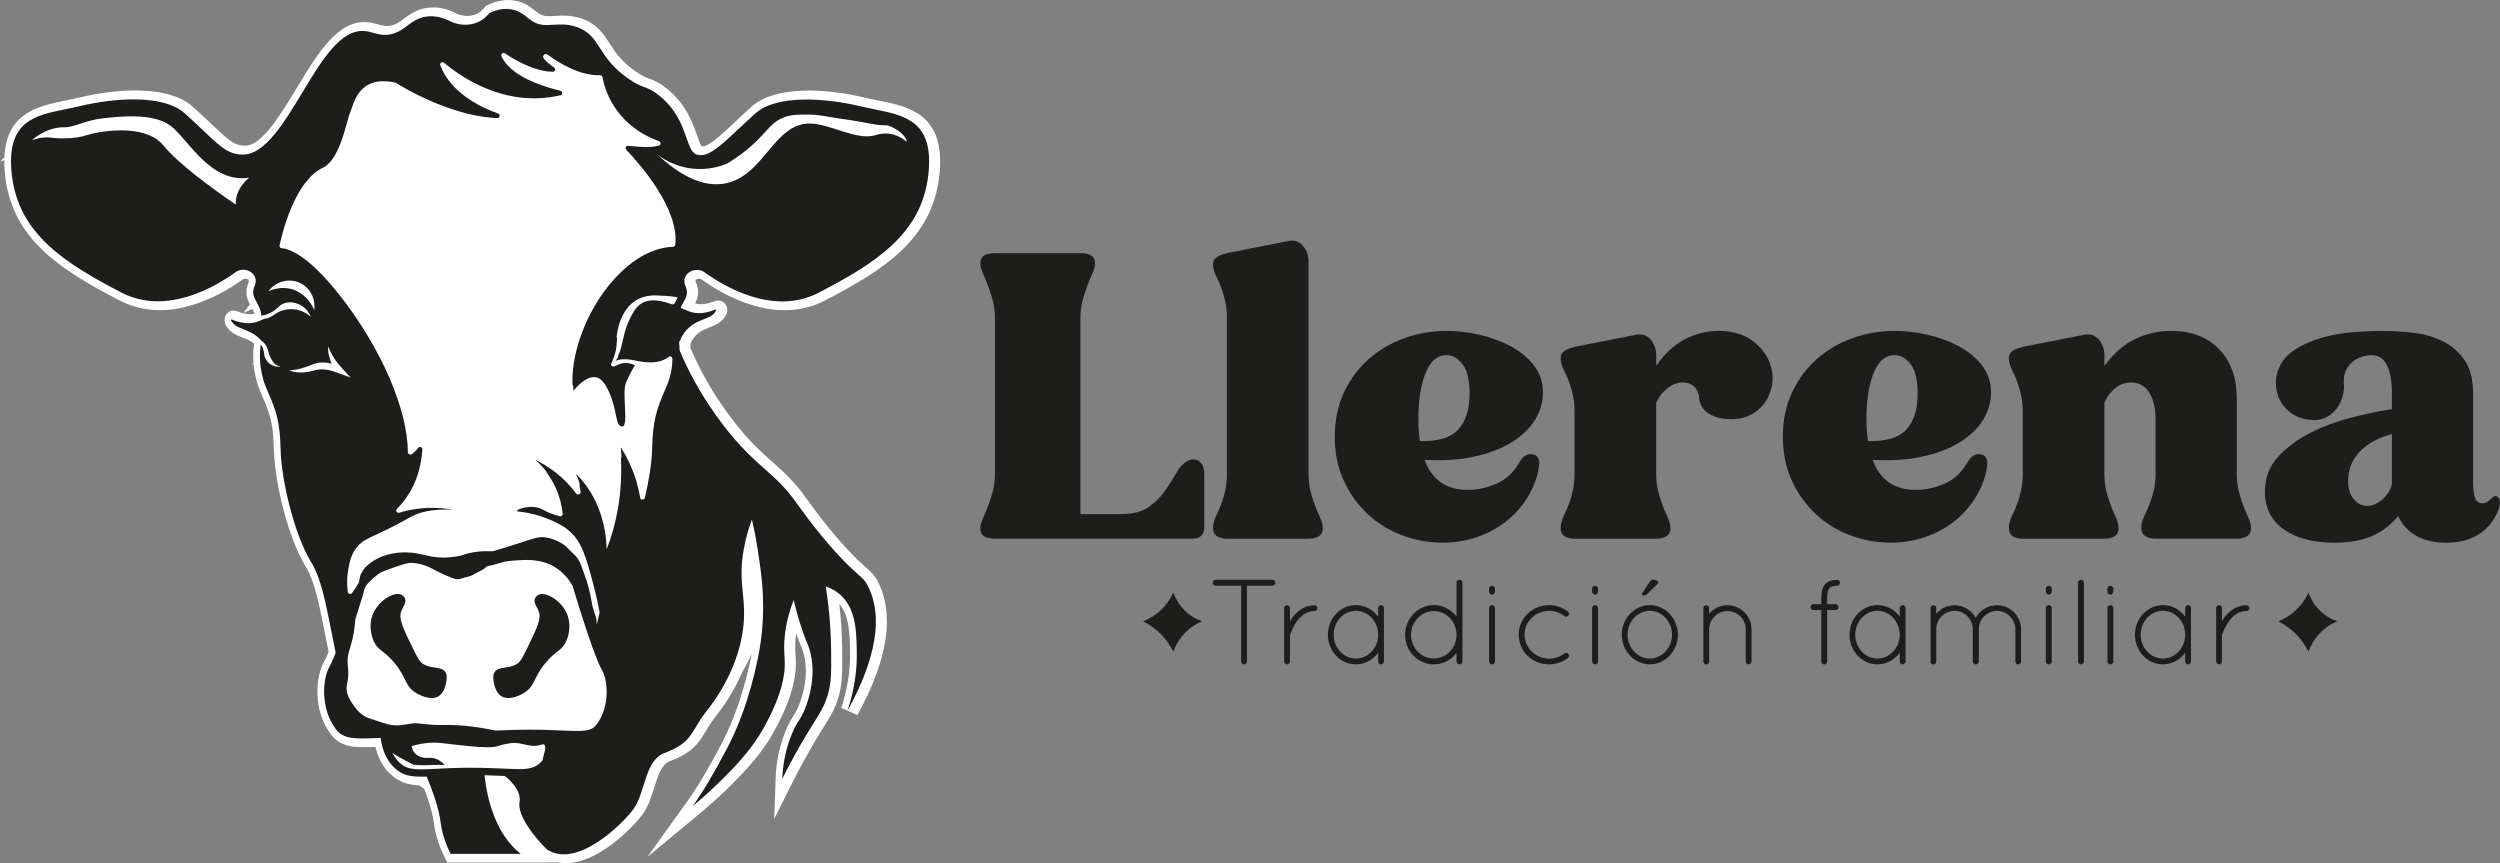 <?xml version="1.0" encoding="UTF-8"?>
<svg id="Capa_2" data-name="Capa 2" xmlns="http://www.w3.org/2000/svg" viewBox="0 0 727.38 251.19">
  <rect x="0" y="0" width="727.38" height="251.19" fill="#808080" stroke="none"/>
  <defs>
    <style>
      .cls-1 {
        fill: #1d1d1b;
      }

      .cls-2 {
        fill: #fff;
      }
    </style>
  </defs>
  <g id="Capa_2-2" data-name="Capa 2">
    <path class="cls-2" d="M255.71,29.29l-.52,2.53.51-2.53c-1.28-.25-2.75-.55-4.18-.9-11.39-2.74-26-3.49-32.85,2.65-1.89,1.7-3.6,3.3-4.98,4.6-4.01,3.77-7.8,7.33-9.49,6.9-.4-.31-1.08-2.28-1.45-3.33-1.27-3.62-3.18-9.09-8.99-13.64-2.15-1.67-3.54-2.19-4.82-2.67-1-.36-1.95-.71-3.89-2.04-4.29-2.95-6-5.62-7.66-8.19-1.84-2.88-3.74-5.86-8.47-7.37-2.99-.95-5.49-.8-7.49-.67-2.36.15-3.38.17-4.83-.83-.32-.23-.63-.47-.98-.74-1.31-1.04-3.11-2.47-5.97-2.91-2.44-.39-4.99.03-7.56,1.24l-.76.35-.52.66c-.41.49-1.31,1.41-2.76,1.9-2.53.86-4.84-.18-5.22-.36-2.77-1.45-5.56-2.02-8.28-1.7-3.21.38-5.29,1.92-6.99,3.17-1.37,1.03-2.29,1.67-3.67,2.01-1.5.35-2.57.04-3.95-.35-.86-.24-1.84-.51-2.95-.61-8.58-.78-14.44,8.88-20.64,19.14-4.74,7.83-10.1,16.7-14.93,16.77-.07,0-.13,0-.2,0-2.94,0-4.47-1.34-9.58-6.17-1.53-1.46-3.35-3.18-5.58-5.18-6.84-6.14-21.45-5.4-32.84-2.66-1.32.32-2.63.59-4.2.9-7.76,1.58-17.21,3.5-17.75,16.54l-1.22,1.22,1.2-.43c-.01,1.39.06,2.88.24,4.52,2.1,18.62,16.29,27.44,33.23,36.28,14.46,7.53,29.95-1.77,35.94-6.11.35-.25.91-.29,1.29-.09l.16.09c.18.1.46.33.27.75-.77,1.74-.89,3.39-.38,4.89.21.61.46,1.15.7,1.62l-1.83,2.47,2.55-1.13c.23.44.42.89.57,1.45-1.57.32-3.54-.16-4.9-.74-1.03-.45-2.22-.22-3.02.58-.84.83-.91,2.43-.36,3.47,1.08,2.07,3.05,2.85,4.8,3.55,1.22.48,2.38.94,3.4,1.81-.27,1.96-.31,3.91-.15,5.81l-.58.04.6.24c.1,1.07.27,2.13.51,3.17l.06.27c.24,1.07.57,2.54,1.62,4.93,2.83,6.45,3.5,8.76,3.73,16.67.26,9.32,4.15,25.51,9.32,33.85,2.49,4.03,3.85,10.88,5.41,18.8.37,1.9.76,3.86,1.18,5.86-.69,1.75-1.05,2.45-1.22,2.73-2.62,4.41-3.42,14.27,1.88,21.29,2.88,3.81,6.94,3.91,12.96,3.66.8,3.39,2.35,6.11,4.59,8.11,2.52,2.27,5.13,2.94,8.17,3.07.47.35.97.71,1.45,1.06.83,2.24,1.62,4.36,2.28,7.1.35,1.48.46,2.29.57,3.08.12.9.24,1.83.68,3.42.6,2.26,1.46,4.44,2.53,6.52l.66,1.28h29.38l-.03-.03,2.75-.03h0c.8.17,1.6.24,2.41.24,9.47,0,19.56-10.56,22.25-14.14,1.65-2.21,2.54-5.04,3.41-7.78,1.11-3.52,2.15-6.85,4.44-7.71,6.82-2.57,8.46-5.28,10.53-8.72.8-1.34,1.73-2.86,3.15-4.65,1.8-2.27,4.85-6.54,7.32-12.16.97-1.85,1.94-3.69,2.92-5.54-.03.16-.06.31-.09.47-2.04,9.82-4.84,18.08-8.54,25.22-3.61,6.95-7.07,12.79-10,16.88l-11.7,16.31,15.45-12.81c2.32-1.93,14.15-11.97,19.87-21.13,1.7-2.74,3.03-5.46,3.09-5.58,1.12-2.29,3.21-6.57,4.24-11.63.69-3.42.57-5.51.44-7.54-.1-1.71-.21-3.48.19-6.38.35,1.04.64,1.81.87,2.41.24.6.42,1.03.58,1.39.26.6.41.94.61,1.66,1.29,4.44.94,9.45-1.01,14.88-.66,1.81-1.15,2.59-1.78,3.58-.65,1.03-1.39,2.21-2.33,4.49-1.77,4.3-2.75,8.93-2.91,13.76l-.41,11.85,5.3-10.61c1.63-3.27,3.4-6.56,5.25-9.77,1.56-2.71,2.81-4.71,3.81-6.31,2.01-3.22,3.22-5.16,4.24-8.43,1.27-4.08,1.23-7.71,1.17-14.29-.04-4.33-.32-8.73-.83-13.11,2.97,3.41,3.05,8.78,3.13,13.98.08,5.43-.78,10.89-2.57,16.23l4.71,2.07c8.94-16.26,10.89-29.4,5.82-39.06-.9-1.71-1.99-2.68-3.5-4.01-1.29-1.15-3.05-2.72-5.68-5.59-1.59-1.75-3.08-3.46-4.54-5.24-3.21-3.9-5.77-7.44-7.01-9.19l-.06-.09c-3.42-4.82-6.46-7.52-9.68-10.38-3.39-3-6.88-6.1-11.6-12.23-5.04-6.54-9.15-13.54-12.25-20.82l-.1-.24c0-.4,0-.75,0-1.15,1.39-3.13,3.39-3.92,5.5-4.76,1.89-.75,4.02-1.6,5.02-4.01.45-1.03.24-2.21-.55-3-.79-.8-1.96-1.05-3.04-.6-1.45.63-3.58,1.13-5.21.68-.1-.03-.21-.06-.33-.1.21-.44.39-.86.55-1.33.35-1.05.56-2.76-.4-4.89-.13-.29-.04-.55.19-.68l.23-.12c.39-.22.94-.19,1.29.07,6,4.34,21.5,13.64,35.95,6.11,16.94-8.84,31.13-17.66,33.23-36.28,2.01-17.88-8.82-20.08-17.53-21.85Z"/>
    <g>
      <path class="cls-1" d="M122.98,193.09c-1.01-.66-1.74-2.17-3.19-5.15-2.58-5.31-3.86-7.96-3.04-10.11.5-1.3,1.61-2.5,1.08-3.73-.31-.71-.99-1.04-1.08-1.08-2.1-.96-6.43,1.63-8.12,5.35-1.74,3.81-.16,7.57.07,8.1,1.29,2.91,2.8,2.57,5.89,6.18,3.86,4.52,3.06,6.9,6.48,8.98.44.27,4.19,2.48,6.62.88,1.52-1,1.94-3.1,2.06-3.68.2-1.01.45-2.24-.15-3.24-1.14-1.9-4.01-.79-6.62-2.5Z"/>
      <path class="cls-1" d="M156.74,173.03c-.09.04-.77.37-1.08,1.08-.53,1.23.58,2.43,1.08,3.73.82,2.15-.47,4.8-3.04,10.11-1.45,2.98-2.18,4.49-3.19,5.15-2.61,1.71-5.49.61-6.62,2.5-.6,1-.35,2.23-.15,3.24.12.58.54,2.68,2.06,3.68,2.44,1.6,6.18-.62,6.62-.88,3.42-2.08,2.62-4.46,6.48-8.98,3.08-3.61,4.6-3.27,5.89-6.18.23-.52,1.81-4.29.07-8.1-1.7-3.72-6.03-6.31-8.12-5.35Z"/>
      <path class="cls-1" d="M254.59,31.84c-1.39-.28-2.83-.58-4.28-.92-10.26-2.47-24.41-3.41-30.52,2.07-1.81,1.62-3.47,3.18-4.93,4.55-5.33,5-8.85,8.31-11.95,7.49-1.54-.41-2.16-1.98-3.2-4.96-1.24-3.54-2.94-8.38-8.14-12.45-1.87-1.45-2.97-1.85-4.12-2.28-1.11-.41-2.26-.83-4.47-2.35-4.72-3.25-6.66-6.26-8.37-8.93-1.74-2.72-3.25-5.07-7.08-6.3-2.52-.8-4.65-.67-6.54-.55-2.35.15-4.21.27-6.46-1.28-.38-.26-.73-.54-1.11-.84-1.21-.96-2.58-2.05-4.78-2.39-1.92-.3-3.96.04-6.06,1.03l-.22.1-.15.19c-.58.71-1.85,2.01-3.94,2.72-3.39,1.14-6.41-.12-7.24-.52-2.31-1.2-4.59-1.68-6.78-1.42-2.54.3-4.17,1.51-5.75,2.68-1.37,1.03-2.67,1.98-4.63,2.45-2.15.5-3.71.06-5.23-.37-.8-.22-1.62-.45-2.49-.53-6.99-.63-12.42,8.35-18.18,17.88-5.33,8.82-10.84,17.95-17.11,18.05-4.27.08-6.42-1.97-11.61-6.88-1.56-1.49-3.34-3.17-5.52-5.13-6.11-5.48-20.25-4.54-30.51-2.07-1.45.35-2.88.64-4.29.92-8.87,1.8-17.24,3.5-15.49,19.03,1.96,17.36,15.59,25.79,31.86,34.28,13.19,6.87,27.64-1.85,33.24-5.92,1.17-.84,2.8-.94,4.03-.26l.16.09c1.5.82,2.09,2.52,1.39,4.06-.49,1.12-.6,2.14-.3,3.02.24.72.58,1.33.89,1.9.55,1,1.12,2.02,1.38,3.89.37-.07.72-.15,1.03-.25.37-.11.71-.23,1.02-.36.68-.29,1.22-.61,1.67-.93,1.29-.94,1.7-1.81,3.2-2.21,2.35-.65,4.48.64,4.78.83,1.72,1.08,2.42,2.66,2.65,3.24-.59-.55-1.67-1.4-3.25-1.9-.4-.12-2.14-.62-4.34-.15-1.48.31-2.29.88-3.08,1.42-.46.32-.91.61-1.48.84-.3.13-.64.23-1.04.3-.01,0-.03,0-.04,0-.1.01-.2.04-.31.05-.24.1-.46.2-.69.3-.72.3-1.34.55-1.84.69-2.83.8-5.93-.36-6.93-.79-.12-.05-.25.07-.2.2,1.19,2.88,5.52,2.19,8.72,5.87h0c.43.28.75.58,1,.86.13.15.24.3.34.44.31.46.48.91.61,1.37.13.46.23.93.39,1.42.19.59.45,1,.66,1.35.4.69.61,1.03.98,1.37.26.23.79.62,1.69.78-.27.05-.58.07-.92.05-1.28-.08-2.18-.78-2.58-1.13-.12-.13-.24-.26-.36-.39-.61-.84-.83-1.57-.92-2.07-.1-.56-.05-.94-.27-1.57-.2-.59-.5-1.01-.72-1.28-.31,2.23-.42,5.17.33,8.47.24,1.06.49,2.37,1.52,4.74,2.94,6.71,3.71,9.32,3.95,17.64.25,8.97,4.12,24.8,8.93,32.56,2.74,4.43,4.14,11.49,5.75,19.67.41,2.12.86,4.31,1.33,6.58-.66,1.73-1.25,3.1-1.68,3.82-2.19,3.7-2.83,12.38,1.73,18.43,2.28,3.02,5.8,2.86,12.21,2.57.27-.01.54-.02.82-.04.5,3.84,1.9,6.83,4.19,8.87,2.15,1.94,4.34,2.43,7.65,2.43.5,0,1.03-.01,1.58-.03.33.81.7,1.72,1.08,2.75.84,2.25,1.68,4.51,2.37,7.41.77,3.23.48,3.63,1.19,6.28.7,2.65,1.63,4.71,2.31,6.05h20.39c-7.56-5.99-9.84-16.47-10.52-22.84,0-.02,0-.04,0-.05,2.04.05,3.83.13,5.4.2.13,0,.25.01.37.01.04,0,.07,0,.11,0l.03.02s.01.01.04.03c.49.38,4.9,3.87,4.23,7.56-.72,3.91,4.51,10.43,7.94,13.75,8.53,5.69,21.58-6.87,25.13-11.62,3.56-4.74,3.32-14.22,9.01-16.36,8.57-3.22,7.5-6.2,12.57-12.56,2.59-3.25,10.91-14.68,10.68-28.81-.09-5.66-1.52-9.74-.13-17.78.65-3.77,1.65-6.8,2.41-8.81.47,2,1.06,4.78,1.58,8.12,1.01,6.51,3.12,17.94.16,32.18-2.44,11.75-5.66,19.86-8.78,25.88-3.71,7.15-7.2,13.02-10.19,17.19,1.65-1.37,13.66-11.43,19.32-20.51,1.66-2.66,2.96-5.33,2.96-5.33,1.12-2.3,3.07-6.28,4.03-11.02,1.19-5.87-.28-7.14.59-13.63.55-4.11,1.65-7.37,2.49-9.49.47,2.05,1.25,5.12,2.49,8.78,1.31,3.86,1.59,3.8,2.13,5.69,2.13,7.35-.29,14.32-1.07,16.48-1.46,4.03-2.38,3.87-4.15,8.18-2.08,5.07-2.61,9.69-2.72,12.86,1.11-2.22,2.91-5.71,5.33-9.9,4.66-8.07,6.43-9.74,7.82-14.23,1.15-3.69,1.12-6.96,1.05-13.5-.05-4.46-.36-10.74-1.56-18.31,1.07.36,2.6,1.03,4.07,2.29,4.76,4.07,4.87,10.85,4.96,16.81.06,3.89-.31,9.93-2.71,17.09,5.9-10.73,11.69-25.39,5.79-36.62-1.31-2.5-3.17-2.91-8.79-9.06-1.76-1.93-3.29-3.71-4.64-5.35-3.93-4.79-6.87-9-7.18-9.43-6.67-9.41-11.73-10.21-21.22-22.52-6.73-8.73-10.54-16.58-12.58-21.37-.07-.17-.14-.33-.2-.47-.04-.8-.09-1.59-.15-2.39.04-.1.09-.19.13-.3,3.05-7.33,9.17-5.52,10.63-9.05.05-.12-.07-.25-.2-.2-1,.43-4.09,1.59-6.92.8-.8-.22-1.92-.73-3.21-1.29.24-.56.49-1.04.75-1.51.15-.26.28-.51.41-.74.2-.39.37-.77.51-1.17.3-.9.2-1.92-.3-3.03-.69-1.53-.1-3.23,1.36-4.03l.17-.09c1.27-.7,2.9-.6,4.06.24,5.61,4.06,20.06,12.78,33.24,5.92,16.27-8.48,29.9-16.92,31.86-34.28,1.75-15.53-6.62-17.23-15.49-19.03ZM68.64,59.54s-15.49-10.31-21.07-17.19c-5.57-6.87-19.79-3.92-22.52-2.97-2.73.95-6.99.95-8.77.83-1.78-.12-3.31-.71-6.99.59.23-.23,4.03-3.78,9.39-3.78,2.53.15,6.48-2.06,10.75-2.53,4.26-.48,15.01-1.9,20.23,2.13,5.22,4.03,11.54,16.75,22.81,15.09,0,0-4.23,3.25-3.84,7.83ZM88.82,86.42c-.44-.41-1.61-1.48-3.37-2.12-3.36-1.2-6.46.04-7.35.43,2.15-2.91,6.05-3.89,9.2-2.4,2.91,1.38,4.6,4.59,4.12,7.88-.37-.9-1.11-2.41-2.6-3.79ZM91.72,107.7c-2.33.71-5.25,1.04-7.62.08,2.57-.15,4.76-.88,7.11-1.84,1.7-.63,3.59-.58,5.34-.11-.46-.98-.81-2-.99-3.07-.08-.66-.13-1.33-.15-1.98.59,1.16,1.07,2.32,1.78,3.38,1.14,1.88,3.35,4.07,4.81,5.69l-3.65-1.34c-2.15-.83-4.39-1.37-6.64-.82ZM157.9,221.15c-.19.24-.4.48-.62.69-1.56,1.55-3.22,2.01-7.13,1.93-1.08-.02-2.29-.07-3.7-.14-.69-.04-1.43-.07-2.21-.1-1.11-.04-2.32-.09-3.64-.12-1.27-.03-2.64-.04-4.12-.04-3.46.01-6.31.15-8.65.27-.23.01-.45.02-.66.04-5.97.31-8.44.44-10.83-1.7-.88-.79-1.6-1.77-2.17-2.92.07.06.14.11.23.17.73.49,2.88,1.74,5.87,3.25,1.63.17,2.95.18,3.87.16.67-.02,1.02-.05,1.9-.08,1.45-.05,2.62-.03,3.4,0-1.51-1.52-2.83-1.96-3.8-2.06-1.09-.11-1.6.21-2.84-.15-.49-.14-1.69-.51-2.45-1.66-.39-.59-.52-1.2-.57-1.6,1.11-.34,2.76-.77,4.8-.95,2.23-.2,3.6.02,6.93.41,7.53.9,9.66.91,11.38.83,1.69-.08,2.05-.36,3.29-.69,0,0,.8-.23,2.23-.44,3.62-.51,5.52,1.45,8.69.53.52-.15.95-.35,1.26-.12.86.63-.47,3.56-.46,4.48ZM173.54,210.84c-1.5,1.99-3.83,1.99-10.34,1.7-.53-.02-1.09-.05-1.67-.07-.03-.02-.06-.04-.1-.07l-.04.06c-2.09-.09-4.54-.18-7.36-.16-3.27,0-6.54.1-9.8.26-6.96-1.44-11.82-1.7-15.11-1.62-4.83.11-7.24-.69-9.01-.47-2.54.31-4.28.92-6.95.32-.97-.22-2.2-.63-3.99-1.22-1.63-.54-2.46-.81-3.08-1.19-1.71-1.02-2.67-2.36-3.32-3.32-.84-1.23-1.82-2.67-1.94-4.62-.08-1.3.31-1.51.47-3.48.16-1.89-.1-2.73-.16-4.11-.1-2.59.64-3.67,1.38-6.76.34-1.42.71-3.4.85-5.88.81-2.49,1.57-4.91,2.2-6.99,0,0,0,0,0,0,0,0,.02-.04.04-.13.01-.06.29-1.48.7-2.35.25-.52.62-.9,1.37-1.67.47-.48.85-.8,1.24-1.13.79-.66,1.36-1.13,2.21-1.54.29-.14.5-.22,1.07-.43,2.01-.74,3.02-1.11,3.95-1.4,1.44-.45,2.16-.67,2.61-.73,1.68-.21,3.01.17,3.95.4.3.07.53.14.75.22,1.38.49,2.32.98,3,1.36,0,0,2.43,1.35,5.41,2.45.25.09.79.28,1.5.24.43-.03.75-.13.97-.21,1.65-.55,1.49-.34,2.61-.76.91-.34.75-.41,2.9-1.48.32-.16.63-.31,1.01-.59.49-.37.48-.49.83-.67.35-.18.51-.12,1.34-.33.26-.06.58-.14.98-.25,1.07-.28,1.85-.52,2.15-.61,1.16-.34,2.19-.42,3.36-.51,3.2-.26,7.64-.61,11.74,1.78,1.23.72,3.51,2.31,5.34,5.59,1.9,6.48,6.48,20.99,8.53,24.44,1.65,2.78,2.53,10.5-1.59,15.95ZM165.13,163.4l.05.04v.04s-.03-.05-.05-.08ZM196.92,87.04c-.2.36-.4.73-.6,1.15-.15.32-.52.46-.85.34-3.87-1.42-8.38-2.21-10.96,1.93-1.98,3.18-2.66,5.76-3.17,8-.41,1.81-.7,3.41-1.45,4.92-.08.16-.09.33-.06.49-.23.4-.48.8-.79,1.19.13-.08,1.67-1.01,5.39-.24,2.87.59,7.11,1.45,10.4-1.15.43-.02.84.3.82.79-.06,2.56-.49,5.16-1.82,8.18-3.08,7.03-3.88,9.94-4.12,18.43-.1,3.65-.87,8.64-2.07,13.68-.15.65-.91.77-1.31.39-.5-3.06-1.42-6.56-3.11-10.24-.81-1.78-1.7-3.36-2.59-4.76.08.95.14,1.88.19,2.79-.09.13-.15.3-.15.5.46,10.66-1.42,19.37-4.17,26.38-.34-14.77-8.99-21.97-8.99-21.97.52.88.9,1.97,1.17,3.08-.06.14-.09.3-.05.48.12.54.21,1.08.29,1.58.1.67-.58,1.08-1.1.84-1.56-2.11-3.7-4.5-6.61-6.69-1.92-1.45-3.78-2.52-5.42-3.31.86.76,2.01,1.89,3.18,3.4.02.12.06.23.14.35.89,1.2,1.78,2.64,2.54,4.31,1.34,2.93,1.86,5.63,2.06,7.6.05.47-.38.84-.84.73-.52-.13-1.15-.31-1.84-.54-2.39-.82-2.9-1.45-4.06-1.82-.24-.09-.51-.16-.84-.23-2.8-.54-5.78.64-5.75,1.01,0,.07.1.11.18.14.02,0,.05,0,.07,0,.03.02.07.04.11.05,1.71.17,4,.54,6.6,1.39.34.11.69.24,1.04.37,1.82.69,4.68,1.76,7.12,3.79,3.74,3.14,4.94,7.44,7.19,15.89.52,1.96,1.15,4.61,1.74,7.81.02.1.01.2-.01.3-.2.76-.38,1.51-.54,2.26-.04.18-.07.35-.11.53-.03.17-.11.3-.21.4.16-2.39-.69-2.31-1.5-6.85-.83-4.68-1.66-6.52-2.85-9.9-1.19-3.38-2.61-3.62-4.03-5.33-1.42-1.72-5.51-3.38-7.76-3.2-2.25.18-4.68,1.3-8.71,2.49-1.76.52-3.52,1.06-4.96,1.52-.1.02-.22.05-.32.07-.18,0-.34.02-.5.04-1.42-.08-3.18-.05-5.17.29-.45.08-.87.17-1.28.26-.09,0-.19,0-.28-.01v.08c-.83.2-1.58.43-2.24.67-.03,0-.05.01-.08.02-.69.14-1.76.33-3.07.44-5.83.47-7.78-1.39-12.74-1.44-1.3-.01-5.86,0-9.88,2.77-1.72,1.18-2.43,2.24-2.64,2.58-.45.76-.7,1.18-.83,1.84-.11.55-.1,1.14-.49,1.91-.09.17-.16.28-.28.46-.29.47-.75,1.2-1.36,2.03l-.17.23c-.36.49-1.14.3-1.22-.3-.39-2.78-.15-5.03.11-6.47.4-2.22.85-4.63,2.7-6.76,1.45-1.67,2.87-2.26,5.75-3.59,9.86-4.59,9.82-5.7,14.17-6.6,1.78-.37,4.49-.74,7.94-.47-2.54-.48-6.27-.89-10.7-.27-1.85.26-3.52.65-4.99,1.1-.68.21-1.18-.63-.67-1.14,5.85-5.82,7.15-13.16,7.38-17.27.04-.67-.82-.99-1.22-.46-.55.75-1.2,1.35-1.75,1.79-.51.41-1.26.04-1.26-.62-.03-12.17-7.64-29.96-19.48-45.13-9.68-12.41-15.27-14-17.22-14.12-.42-.02-.71-.43-.62-.83.82-3.83,4.52-18.95,12.79-22.67,5.05-2.68,6.79-14.07,7.74-15.96.94-1.89,2.04-11.15,13.16-8.72.07.03.15.06.22.09,8.38,5.2,19.93,9.91,29.43,10.23.78.03.98-1.07.25-1.33-5.1-1.81-13.75-5.97-16.82-14.01-.25-.65.55-1.21,1.08-.76,4.64,3.91,17.8,13.28,33.82,9.46.7-.17.71-1.17,0-1.33-4.79-1.13-14.48-4.11-17.1-10.02-.28-.63.44-1.23,1.01-.84,2.74,1.85,8.56,5.3,13.95,5.35.67,0,.92-.88.36-1.24-.99-.63-2.17-1.53-3.04-2.64-.56-.72.34-1.67,1.08-1.13,3.26,2.38,9.45,6.22,15.32,6.02.35-.01.65.22.7.56.46,2.69,3.14,13.82,16.46,18.62.63.23.6,1.12-.05,1.3-2.46.68-5.93.35-8.93.05-.63-.06-1,.69-.56,1.15,3.96,4.15,15.46,17.22,14.26,27.65-.04.33-.33.58-.66.59-10.98.39-21.36,11.79-26.28,24.44-2.02,5.17-3.12,10.56-2.98,15.5,0,.21.09.37.21.5.02.5.04,1,.09,1.49,0,0,3.46-4.71,6.75-3.93.87.26,1.72.9,2.48,2.14,3.58,5.78,2.77,11.55,4.54,12.04.12.06.24.1.38.11,2.06.08-.15-9.72,1.14-12.8,1.31-3.08,2.61-4.98,2.61-4.98,0,0-.39-.26-1.04-.45,0,0,0,0-.01,0-.87-.29-2.32-.51-3.98.28-.35.17-.65.31-.91.42-.47.21-.95-.09-1.07-.51.64-1.35,1.61-3.77,1.69-6.13.01-.46.05-1.05.13-1.74l-.18-.03s0-.02,0-.03c.52-4.54,2.86-12.95,12.55-12.13,2.89.12,4.43.33,5.25.51-.09.18-.19.36-.3.55ZM258.62,38.89c-1.95-.22-3.44.3-3.91.44-5.38,1.65-13.07-3.26-18.92-3.39-10.8-.23-13.48,15.71-25.3,17.51-4.22.65-10.53-.38-19.21-8.48,1.47,1.12,5.02,3.53,10.21,4.09,4.72.51,8.39-.77,10.1-1.49,4.04-2.42,6.82-4.86,8.59-6.59,3.38-3.33,4.54-5.56,7.98-6.86,2.01-.75,3.67-.76,6.51-.78,3.91-.02,5.3.56,10.07,1.22,8.35,1.15,9.43,1.91,13.37,1.91.69,0,5.38,2.12,5.72,4.79-1.06-.89-2.85-2.09-5.2-2.37Z"/>
    </g>
    <g>
      <g>
        <path class="cls-1" d="M314.35,149.58h11.71c3.49,0,6.19-.68,8.13-2.05,1.93-1.36,3.52-2.94,4.77-4.72,1.25-1.78,2.35-3.52,3.3-5.23.95-1.71,2.1-2.9,3.47-3.58.61-.23,1.14-.34,1.59-.34.83,0,1.55.36,2.16,1.08.61.72.91,1.88.91,3.47v15.34c0,.91-.28,1.67-.85,2.27-.57.61-1.35.91-2.33.91h-57.74c-4.24,0-5.31-2.2-3.18-6.59.83-1.89,1.57-3.88,2.22-5.97.64-2.08.97-4.03.97-5.85v-46.26c0-1.82-.32-3.77-.97-5.85-.64-2.08-1.38-4.07-2.22-5.97-2.12-4.39-1.06-6.59,3.18-6.59h24.89c4.24,0,5.3,2.2,3.18,6.59-.83,1.89-1.57,3.88-2.22,5.97-.64,2.08-.97,4.04-.97,5.85v57.52Z"/>
        <path class="cls-1" d="M380.73,138.33c0,1.82.3,3.77.91,5.85.61,2.08,1.36,4.07,2.27,5.97,1.97,4.32.91,6.52-3.18,6.59h-23.76c-3.94-.07-5-2.27-3.18-6.59.98-1.89,1.76-3.88,2.33-5.97.57-2.08.85-4.03.85-5.85v-46.26c0-1.82-.28-3.77-.85-5.85-.57-2.08-1.35-4.07-2.33-5.97-.91-2.12-1.1-3.64-.57-4.55.53-.91,1.78-1.59,3.75-2.05l17.85-3.52c1.74-.38,3.16.08,4.26,1.36,1.1,1.29,1.65,2.8,1.65,4.55v62.29Z"/>
        <path class="cls-1" d="M441.77,135.03c.68-1.29,1.38-2.12,2.1-2.5.72-.38,1.42-.49,2.1-.34.83.15,1.4.62,1.71,1.42.3.8.19,2.26-.34,4.38-.76,2.8-1.97,5.42-3.64,7.84-1.67,2.43-3.69,4.53-6.08,6.31-2.39,1.78-5.1,3.18-8.13,4.21-3.03,1.02-6.29,1.53-9.78,1.53-4.09,0-8.03-.72-11.82-2.16-3.79-1.44-7.12-3.5-10-6.19-2.88-2.69-5.19-5.93-6.93-9.72-1.74-3.79-2.61-8.03-2.61-12.73s.87-8.94,2.61-12.73c1.74-3.79,4.11-7.03,7.1-9.72,2.99-2.69,6.46-4.75,10.4-6.19,3.94-1.44,8.11-2.16,12.5-2.16,3.11,0,6.31.38,9.6,1.14,3.3.76,6.31,1.88,9.04,3.35,2.73,1.48,4.96,3.34,6.71,5.57,1.74,2.24,2.61,4.87,2.61,7.9,0,2.73-.74,5.32-2.22,7.79-1.48,2.46-3.68,4.62-6.59,6.48-2.92,1.86-6.52,3.28-10.8,4.26-4.28.99-9.23,1.33-14.83,1.02,2.12,5.84,6.33,8.75,12.62,8.75,2.65,0,5.34-.57,8.07-1.71,2.73-1.14,4.93-3.07,6.59-5.8ZM413.13,128.33c5.23.15,8.94-.97,11.14-3.35,2.2-2.39,3.3-5.85,3.3-10.4,0-4.02-.68-6.89-2.05-8.64-1.36-1.74-2.92-2.61-4.66-2.61-2.65,0-4.68,1.72-6.08,5.17-1.4,3.45-2.1,7.9-2.1,13.36,0,1.21.04,2.35.11,3.41.08,1.06.19,2.08.34,3.07Z"/>
        <path class="cls-1" d="M481.89,106.39c2.58-3.64,5.42-6.23,8.53-7.79,3.11-1.55,6.29-2.33,9.55-2.33,4.32,0,7.79,1.08,10.4,3.24,2.61,2.16,4.26,4.6,4.94,7.33.45,1.59.57,3.16.34,4.72-.23,1.55-.7,3.01-1.42,4.38-.72,1.36-1.71,2.54-2.96,3.52-1.25.99-2.71,1.71-4.38,2.16-.99.23-2.05.34-3.18.34s-2.24-.11-3.3-.34c-1.06-.23-2.03-.59-2.9-1.08-.87-.49-1.59-1.14-2.16-1.93-.57-.8-.89-1.72-.97-2.78-.08-1.36-.55-2.46-1.42-3.3-.87-.83-1.99-1.25-3.35-1.25-1.52,0-2.99.55-4.43,1.65-1.44,1.1-2.54,2.52-3.3,4.26v21.14c0,1.82.3,3.77.91,5.85.61,2.08,1.36,4.07,2.27,5.97,1.97,4.32.91,6.52-3.18,6.59h-23.76c-3.94-.07-5-2.27-3.18-6.59.98-1.89,1.76-3.88,2.33-5.97.57-2.08.85-4.03.85-5.85v-18.98c0-1.82-.28-3.77-.85-5.85-.57-2.08-1.35-4.07-2.33-5.97-.91-2.12-1.1-3.64-.57-4.55.53-.91,1.78-1.59,3.75-2.05l17.85-3.52c1.74-.38,3.16.08,4.26,1.36,1.1,1.29,1.65,2.8,1.65,4.55v3.07Z"/>
        <path class="cls-1" d="M572.14,135.03c.68-1.29,1.38-2.12,2.1-2.5.72-.38,1.42-.49,2.1-.34.83.15,1.4.62,1.71,1.42.3.8.19,2.26-.34,4.38-.76,2.8-1.97,5.42-3.64,7.84-1.67,2.43-3.69,4.53-6.08,6.31-2.39,1.78-5.1,3.18-8.13,4.21-3.03,1.02-6.29,1.53-9.78,1.53-4.09,0-8.03-.72-11.82-2.16-3.79-1.44-7.12-3.5-10-6.19-2.88-2.69-5.19-5.93-6.93-9.72-1.74-3.79-2.61-8.03-2.61-12.73s.87-8.94,2.61-12.73c1.74-3.79,4.11-7.03,7.1-9.72,2.99-2.69,6.46-4.75,10.4-6.19,3.94-1.44,8.11-2.16,12.5-2.16,3.11,0,6.31.38,9.6,1.14,3.3.76,6.31,1.88,9.04,3.35s4.96,3.34,6.71,5.57c1.74,2.24,2.61,4.87,2.61,7.9,0,2.73-.74,5.32-2.22,7.79-1.48,2.46-3.68,4.62-6.59,6.48-2.92,1.86-6.52,3.28-10.8,4.26-4.28.99-9.23,1.33-14.83,1.02,2.12,5.84,6.33,8.75,12.62,8.75,2.65,0,5.34-.57,8.07-1.71,2.73-1.14,4.93-3.07,6.59-5.8ZM543.5,128.33c5.23.15,8.94-.97,11.14-3.35,2.2-2.39,3.3-5.85,3.3-10.4,0-4.02-.68-6.89-2.05-8.64-1.36-1.74-2.92-2.61-4.66-2.61-2.65,0-4.68,1.72-6.08,5.17-1.4,3.45-2.1,7.9-2.1,13.36,0,1.21.04,2.35.11,3.41.07,1.06.19,2.08.34,3.07Z"/>
        <path class="cls-1" d="M612.27,106.5c2.65-3.64,5.63-6.25,8.92-7.84,3.3-1.59,6.76-2.39,10.4-2.39,5.98,0,10.68,1.78,14.09,5.34,3.41,3.56,5.12,8.34,5.12,14.32v22.39c0,1.82.3,3.77.91,5.85.61,2.08,1.36,4.07,2.27,5.97,1.97,4.32.91,6.52-3.18,6.59h-23.64c-4.02-.07-5.11-2.27-3.3-6.59.99-1.89,1.78-3.88,2.39-5.97.61-2.08.91-4.03.91-5.85v-16.48c0-3.18-.62-5.74-1.87-7.67-1.25-1.93-2.98-2.9-5.17-2.9-.53,0-1.14.08-1.82.23-.68.15-1.38.45-2.1.91-.72.45-1.42,1.06-2.1,1.82-.68.76-1.29,1.74-1.82,2.96v21.14c0,1.82.3,3.77.91,5.85.61,2.08,1.36,4.07,2.27,5.97,1.97,4.32.91,6.52-3.18,6.59h-23.76c-3.94-.07-5-2.27-3.18-6.59.98-1.89,1.76-3.88,2.33-5.97.57-2.08.85-4.03.85-5.85v-18.98c0-1.82-.28-3.77-.85-5.85-.57-2.08-1.35-4.07-2.33-5.97-.91-2.12-1.1-3.64-.57-4.55.53-.91,1.78-1.59,3.75-2.05l17.85-3.52c1.74-.38,3.16.08,4.26,1.36,1.1,1.29,1.65,2.8,1.65,4.55v3.18Z"/>
        <path class="cls-1" d="M690.01,103.32c-.61,0-1.38.11-2.33.34-.95.23-1.86.64-2.73,1.25-.87.61-1.61,1.44-2.22,2.5-.61,1.06-.87,2.39-.8,3.98.15,1.21.04,2.52-.34,3.92-.38,1.4-1.01,2.65-1.87,3.75-.87,1.1-1.99,1.95-3.35,2.56-1.36.61-2.99.76-4.89.45-1.67-.23-3.15-.76-4.43-1.59-1.29-.83-2.33-1.86-3.13-3.07-.8-1.21-1.33-2.56-1.59-4.03-.27-1.48-.21-3.01.17-4.6.76-2.88,2.35-5.13,4.78-6.76,2.42-1.63,5.17-2.88,8.24-3.75,3.07-.87,6.19-1.42,9.38-1.65,3.18-.23,5.91-.34,8.18-.34,3.03,0,6.12.19,9.26.57,3.14.38,5.99,1.21,8.53,2.5,2.54,1.29,4.62,3.13,6.25,5.51,1.63,2.39,2.44,5.63,2.44,9.72v25.58c0,1.97.17,3.51.51,4.6.34,1.1,1.08,1.65,2.22,1.65.61,0,1.1-.15,1.48-.45.38-.3.72-.59,1.02-.85.3-.26.59-.49.85-.68.27-.19.59-.17.97.06.61.45.85,1.16.74,2.1-.11.95-.44,1.95-.97,3.01-1.29,2.65-3.17,4.7-5.63,6.14-2.46,1.44-5.51,2.16-9.15,2.16-3.18,0-5.97-.62-8.35-1.88-2.39-1.25-4.22-3.2-5.51-5.85-2.2,2.65-4.77,4.6-7.73,5.85-2.96,1.25-6.56,1.88-10.8,1.88-6.21,0-11.14-1.31-14.78-3.92-3.64-2.61-5.46-6.23-5.46-10.86,0-4.02,1.27-7.41,3.81-10.17,2.54-2.77,5.66-5.09,9.38-6.99,3.71-1.89,7.73-3.39,12.05-4.49,4.32-1.1,8.22-1.91,11.71-2.44v-5c0-3.18-.47-5.76-1.42-7.73-.95-1.97-2.44-2.96-4.49-2.96ZM695.92,126.28c-3.94,1.06-7.05,2.77-9.32,5.11-2.27,2.35-3.41,5.19-3.41,8.53,0,2.2.53,3.96,1.59,5.28,1.06,1.33,2.39,1.99,3.98,1.99.98,0,1.91-.24,2.78-.74.87-.49,1.63-1.08,2.27-1.76.64-.68,1.15-1.4,1.54-2.16.38-.76.57-1.4.57-1.93v-14.32Z"/>
      </g>
      <g>
        <path class="cls-1" d="M341.38,189.58c-.76-1.52-2.12-3.77-4.46-5.87-1.56-1.4-3.11-2.33-4.33-2.94,1.25-.49,3.27-1.46,5.25-3.35,1.94-1.86,3-3.81,3.55-5.03.39,1.12,1.2,3.02,2.92,4.85,2.03,2.17,4.28,3.12,5.44,3.52-1.18.5-3.03,1.45-4.81,3.23-2.09,2.09-3.09,4.31-3.55,5.58Z"/>
        <path class="cls-1" d="M671.65,189.58c-.76-1.52-2.12-3.77-4.46-5.87-1.56-1.4-3.11-2.33-4.33-2.94,1.25-.49,3.27-1.46,5.25-3.35,1.94-1.86,3-3.81,3.55-5.03.39,1.12,1.2,3.02,2.92,4.85,2.03,2.17,4.28,3.12,5.44,3.52-1.18.5-3.03,1.45-4.81,3.23-2.09,2.09-3.09,4.31-3.55,5.58Z"/>
        <g>
          <path class="cls-1" d="M361.1,170.4h-7.42c-.46,0-.84-.39-.84-.88,0-.46.39-.84.84-.84h16.54c.46,0,.84.39.84.84,0,.49-.39.88-.84.88h-7.42v22.06c0,.46-.39.84-.84.84s-.84-.39-.84-.84v-22.06Z"/>
          <path class="cls-1" d="M373.63,176.94c0-.49.39-.84.88-.84.42,0,.81.35.81.84v3.8c.07-.14.14-.28.25-.42,1.3-2.04,3.59-4.22,6.9-4.22.46,0,.84.35.84.84,0,.46-.39.84-.84.84-2.25,0-3.8,1.27-5,2.82-1.16,1.55-1.83,3.31-2.08,4.01-.07.14-.07.21-.07.28v7.56c0,.49-.39.84-.81.84-.49,0-.88-.35-.88-.84v-15.52Z"/>
          <path class="cls-1" d="M402.66,176.91v15.55c0,.46-.39.84-.84.84s-.84-.39-.84-.84v-2.57c-1.48,2.04-3.84,3.41-6.47,3.41-4.54,0-8.16-3.91-8.16-8.62s3.62-8.62,8.16-8.62c2.64,0,5,1.34,6.47,3.38v-2.53c0-.49.39-.84.84-.84s.84.35.84.84ZM400.98,184.68c0-3.87-2.92-6.97-6.47-6.97s-6.47,3.1-6.47,6.97,2.96,6.93,6.47,6.93,6.47-3.06,6.47-6.93Z"/>
          <path class="cls-1" d="M423.78,189.96c-1.51,2.04-3.91,3.34-6.62,3.34-4.64,0-8.34-3.87-8.34-8.59s3.69-8.66,8.34-8.66c2.71,0,5.1,1.34,6.62,3.38v-9.92c0-.46.39-.84.88-.84.46,0,.84.39.84.84v22.94c0,.46-.39.84-.84.84-.49,0-.88-.39-.88-.84v-2.5ZM423.78,185v-.56c-.14-3.69-3.06-6.65-6.62-6.65s-6.62,3.1-6.62,6.93,2.99,6.86,6.62,6.86,6.47-2.92,6.62-6.58Z"/>
          <path class="cls-1" d="M433.25,171.28c0-.46.39-.84.84-.84.49,0,.88.39.88.84v.81c0,.49-.39.92-.88.92-.46,0-.84-.42-.84-.92v-.81ZM433.25,176.91c0-.49.39-.84.84-.84.49,0,.88.35.88.84v15.55c0,.46-.39.84-.88.84-.46,0-.84-.39-.84-.84v-15.55Z"/>
          <path class="cls-1" d="M441.87,184.65c0-4.79,3.94-8.58,8.87-8.58,2.04,0,3.98.7,5.49,1.9.35.25.42.77.11,1.16-.28.32-.77.42-1.16.14-1.23-.99-2.78-1.55-4.43-1.55-4.01,0-7.18,3.13-7.18,6.93s3.17,6.97,7.18,6.97c1.65,0,3.2-.56,4.43-1.51.39-.28.88-.18,1.16.14.32.39.25.92-.18,1.23-1.44,1.13-3.38,1.83-5.42,1.83-4.93,0-8.87-3.8-8.87-8.66Z"/>
          <path class="cls-1" d="M463.23,171.28c0-.46.39-.84.84-.84.49,0,.88.39.88.84v.81c0,.49-.39.92-.88.92-.46,0-.84-.42-.84-.92v-.81ZM463.23,176.91c0-.49.39-.84.84-.84.49,0,.88.35.88.84v15.55c0,.46-.39.84-.88.84-.46,0-.84-.39-.84-.84v-15.55Z"/>
          <path class="cls-1" d="M471.86,184.68c0-4.68,3.66-8.62,8.16-8.62s8.16,3.94,8.16,8.62-3.62,8.62-8.16,8.62-8.16-3.94-8.16-8.62ZM473.54,184.68c0,3.84,2.96,6.93,6.47,6.93s6.47-3.1,6.47-6.93-2.96-6.97-6.47-6.97-6.47,3.13-6.47,6.97ZM478.15,173.25c.46,0,.7-.07,1.13-.46l2.81-2.71c.21-.21.39-.42.39-.63,0-.35-.81-.81-1.48-.81-.42,0-.7.21-.99.63l-2.18,3.27c-.07.11-.14.25-.14.39,0,.18.21.32.46.32Z"/>
          <path class="cls-1" d="M507.93,183.1c0-2.92-2.36-5.31-5.31-5.31s-5.28,2.39-5.35,5.31v9.5c-.04.14-.07.28-.18.39-.14.21-.39.32-.63.32h-.21c-.25-.07-.46-.25-.56-.46-.04-.04-.04-.07-.04-.11s-.04-.07-.04-.07v-15.73c0-.46.35-.84.84-.84.46,0,.81.39.81.84v1.65c1.27-1.51,3.2-2.5,5.35-2.5,3.87,0,7,3.17,7,7v9.36c0,.49-.39.84-.84.84s-.84-.35-.84-.84v-9.36Z"/>
          <path class="cls-1" d="M535.34,169.59c0,.46-.39.84-.84.84-1.2,0-1.83.25-2.18.67-.39.42-.7,1.27-.7,2.85v1.83h2.43c.49,0,.88.39.88.84,0,.49-.39.88-.88.88h-2.43v14.99c0,.46-.39.84-.84.84-.49,0-.88-.39-.88-.84v-14.99h-2.29c-.46,0-.84-.39-.84-.88,0-.46.39-.84.84-.84h2.29v-1.83c.04-1.76.32-3.06,1.13-4.01.84-.92,2.11-1.23,3.48-1.23.46,0,.84.39.84.88Z"/>
          <path class="cls-1" d="M554.42,176.91v15.55c0,.46-.39.84-.84.84s-.84-.39-.84-.84v-2.57c-1.48,2.04-3.84,3.41-6.47,3.41-4.54,0-8.16-3.91-8.16-8.62s3.62-8.62,8.16-8.62c2.64,0,5,1.34,6.47,3.38v-2.53c0-.49.39-.84.84-.84s.84.35.84.84ZM552.73,184.68c0-3.87-2.92-6.97-6.47-6.97s-6.47,3.1-6.47,6.97,2.96,6.93,6.47,6.93,6.47-3.06,6.47-6.93Z"/>
          <path class="cls-1" d="M586.4,183.1c-.07-2.92-2.39-5.35-5.35-5.35s-5.31,2.43-5.31,5.35v9.5s-.04.07-.04.07v.07c-.07.21-.25.35-.42.46-.14.07-.28.11-.42.11h-.18s-.07-.04-.07-.04c-.07,0-.14-.07-.21-.11-.04,0-.07-.04-.11-.07l-.11-.11s-.04-.07-.07-.07t-.04-.07s0-.04-.04-.07c0-.04,0-.07-.04-.11v-9.57c0-2.92-2.36-5.35-5.31-5.35s-5.31,2.43-5.31,5.35v9.39c0,.28-.14.53-.39.67-.04.04-.14.11-.21.11-.04.04-.07.04-.14.04h-.21c-.32-.04-.6-.32-.7-.63v-15.76c0-.46.39-.81.81-.81.49,0,.84.35.84.81v1.65c1.27-1.51,3.17-2.46,5.31-2.46,2.67,0,4.96,1.48,6.16,3.66,1.23-2.18,3.55-3.66,6.19-3.66,3.87,0,7,3.13,7,7v9.39c0,.42-.35.81-.84.81-.46,0-.81-.39-.81-.81v-9.39Z"/>
          <path class="cls-1" d="M595.24,171.28c0-.46.39-.84.84-.84.49,0,.88.39.88.84v.81c0,.49-.39.92-.88.92-.46,0-.84-.42-.84-.92v-.81ZM595.24,176.91c0-.49.39-.84.84-.84.49,0,.88.35.88.84v15.55c0,.46-.39.84-.88.84-.46,0-.84-.39-.84-.84v-15.55Z"/>
          <path class="cls-1" d="M604.6,169.52c0-.46.39-.84.84-.84.49,0,.88.39.88.84v22.94c0,.46-.39.84-.88.84-.46,0-.84-.39-.84-.84v-22.94Z"/>
          <path class="cls-1" d="M613.16,171.28c0-.46.39-.84.84-.84.49,0,.88.39.88.84v.81c0,.49-.39.92-.88.92-.46,0-.84-.42-.84-.92v-.81ZM613.16,176.91c0-.49.39-.84.84-.84.49,0,.88.35.88.84v15.55c0,.46-.39.84-.88.84-.46,0-.84-.39-.84-.84v-15.55Z"/>
          <path class="cls-1" d="M637.47,176.91v15.55c0,.46-.39.84-.84.84s-.84-.39-.84-.84v-2.57c-1.48,2.04-3.83,3.41-6.47,3.41-4.54,0-8.16-3.91-8.16-8.62s3.62-8.62,8.16-8.62c2.64,0,5,1.34,6.47,3.38v-2.53c0-.49.39-.84.84-.84s.84.35.84.84ZM635.78,184.68c0-3.87-2.92-6.97-6.47-6.97s-6.47,3.1-6.47,6.97,2.96,6.93,6.47,6.93,6.47-3.06,6.47-6.93Z"/>
          <path class="cls-1" d="M644.79,176.94c0-.49.39-.84.88-.84.42,0,.81.35.81.84v3.8c.07-.14.14-.28.25-.42,1.3-2.04,3.59-4.22,6.9-4.22.46,0,.84.35.84.84,0,.46-.39.84-.84.84-2.25,0-3.8,1.27-5,2.82-1.16,1.55-1.83,3.31-2.08,4.01-.07.14-.07.21-.07.28v7.56c0,.49-.39.84-.81.84-.49,0-.88-.35-.88-.84v-15.52Z"/>
        </g>
      </g>
    </g>
  </g>
</svg>